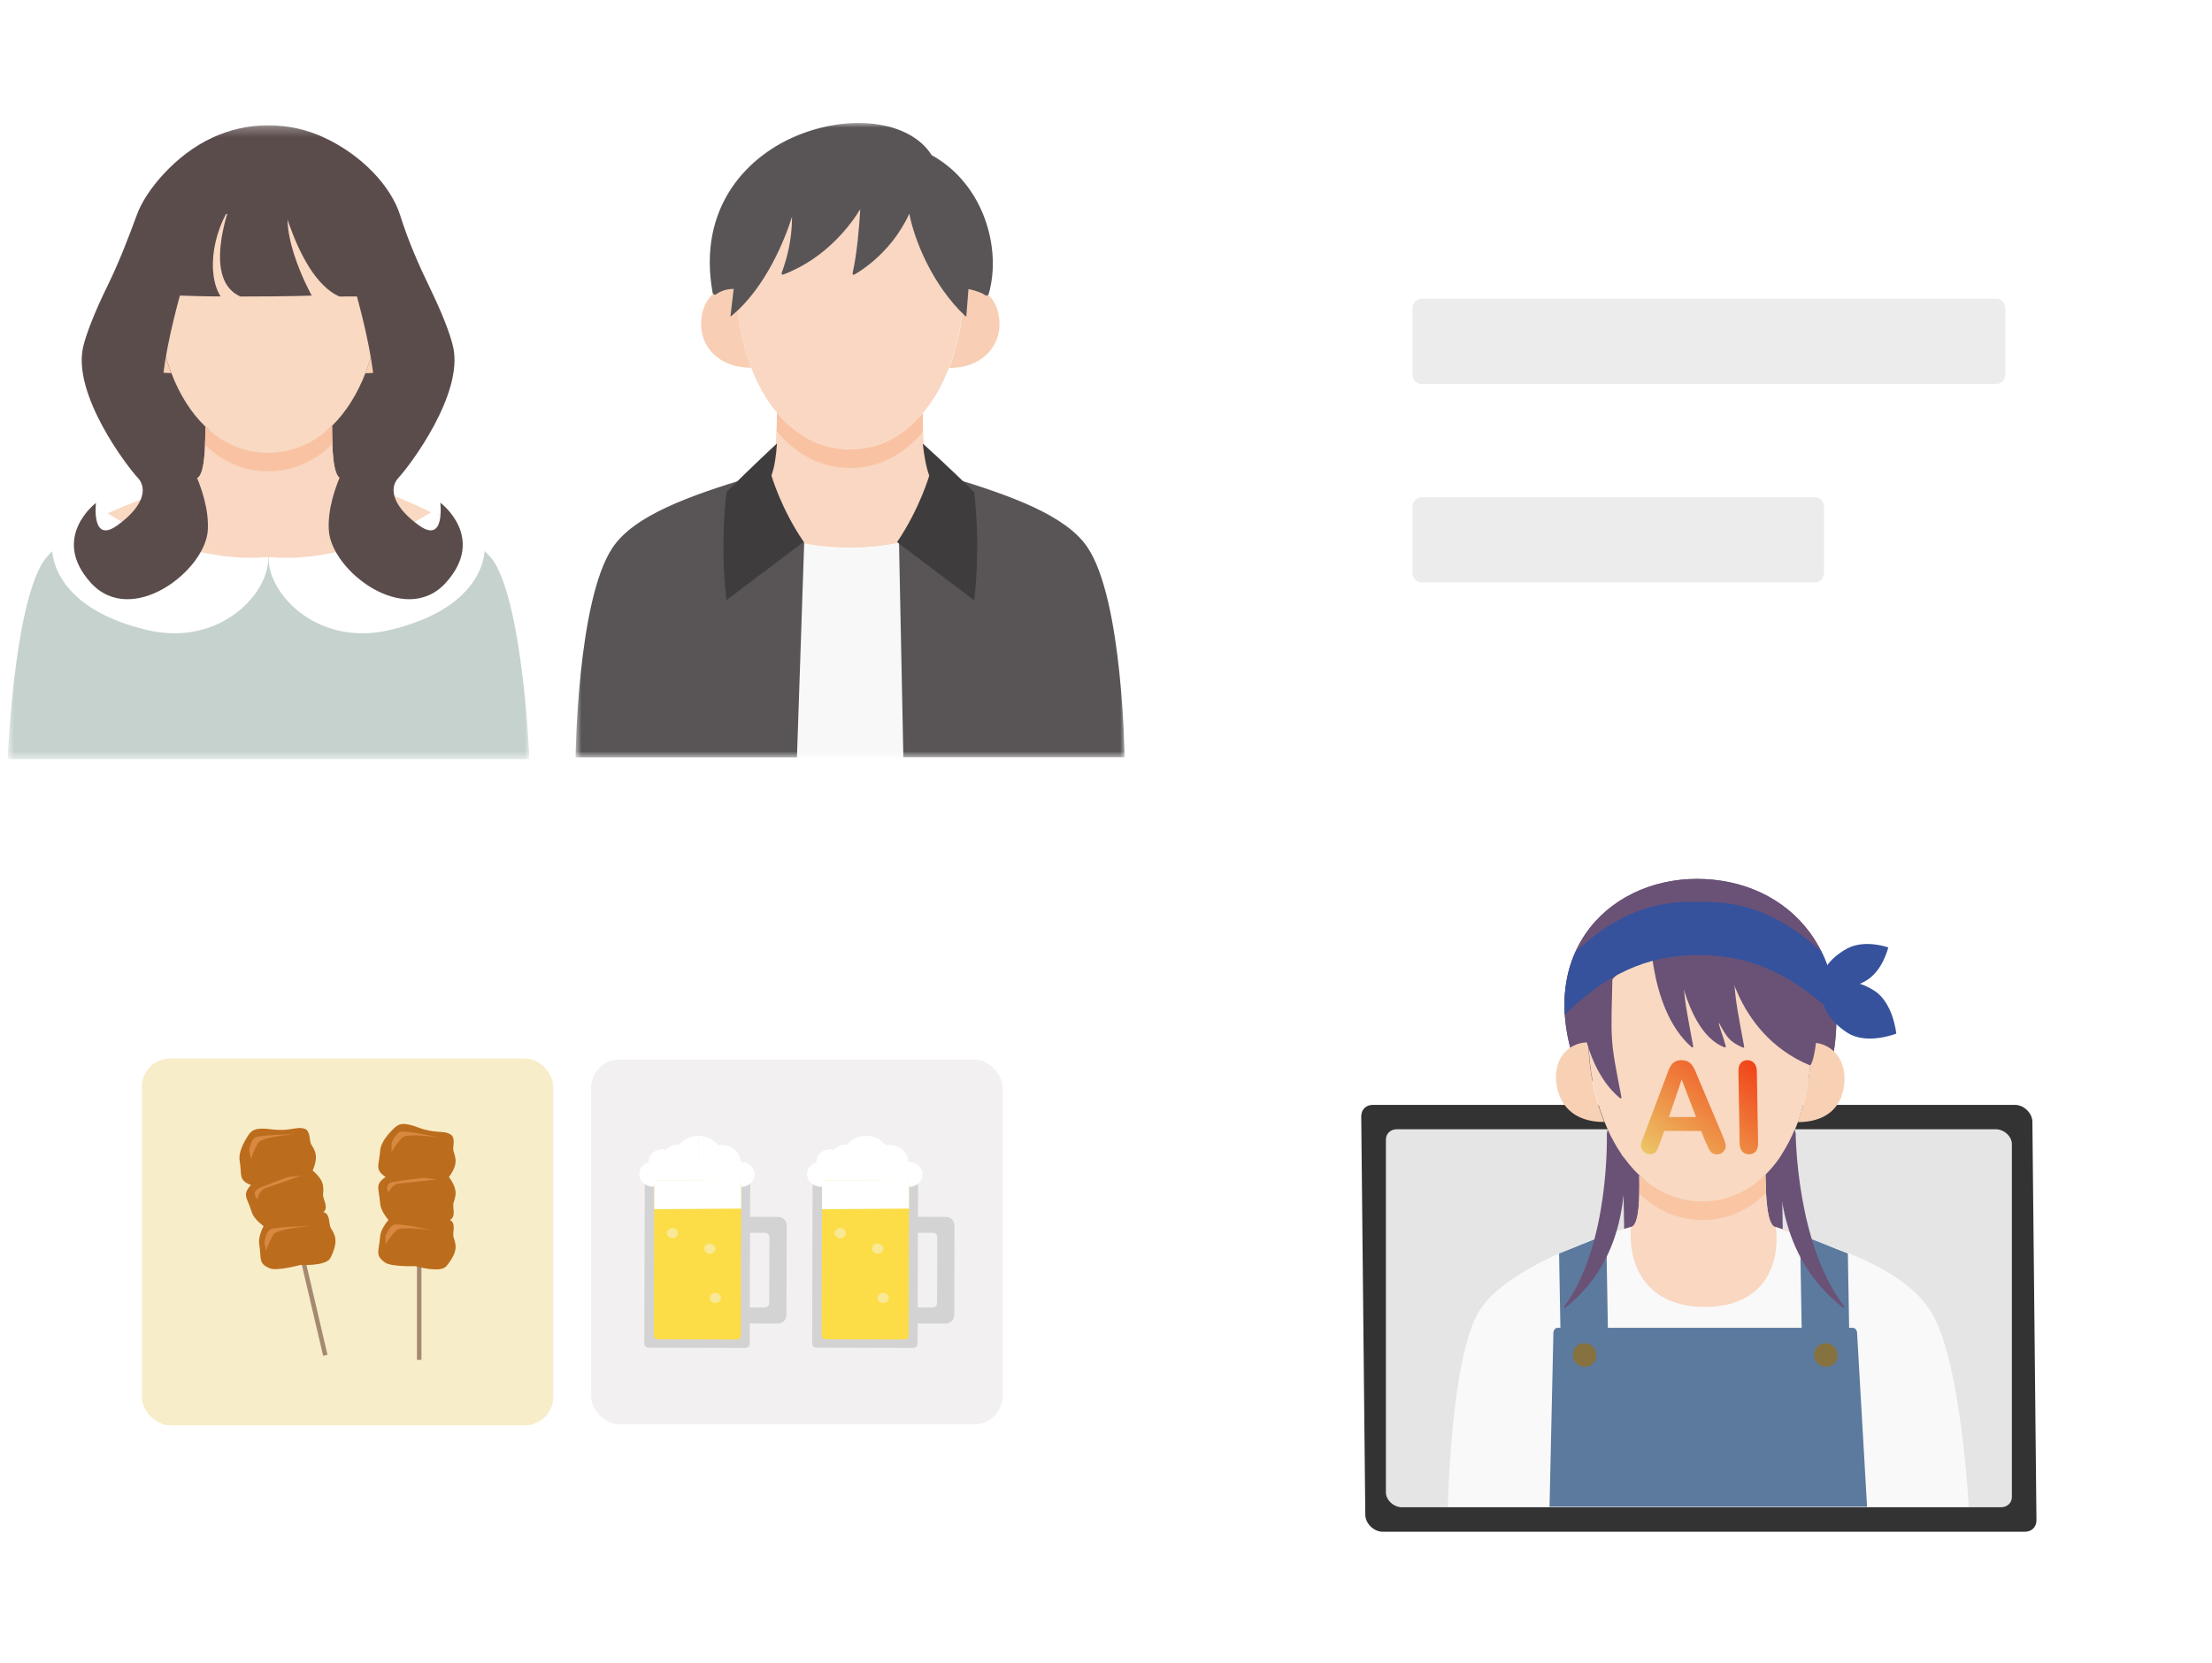 <svg width="234" height="176" viewBox="0 0 234 176" fill="none" xmlns="http://www.w3.org/2000/svg">
<g clip-path="url(#clip0_14_2965)">
<mask id="mask0_14_2965" style="mask-type:luminance" maskUnits="userSpaceOnUse" x="0" y="13" width="56" height="68">
<path d="M55.992 13.267H0.81V80.344H55.992V13.267Z" fill="white"/>
</mask>
<g mask="url(#mask0_14_2965)">
<path d="M13.08 35.143L16.948 55.148L38.933 55.669L44.68 35.772L13.071 35.143H13.08Z" fill="#5B4C4C"/>
<path d="M42.527 31.877C43.312 32.588 43.786 33.711 43.686 35.152C43.567 36.94 42.71 38.427 40.986 39.102C40.329 39.357 39.562 39.503 38.65 39.485C39.672 36.876 40.192 33.929 40.192 31.038C41.086 31.038 41.907 31.339 42.527 31.886V31.877Z" fill="#F8D1B5"/>
<path d="M16.574 31.028C16.574 33.929 17.103 36.876 18.115 39.476C14.831 39.494 13.253 37.606 13.08 35.142C12.989 33.701 13.454 32.579 14.257 31.877C14.877 31.32 15.68 31.01 16.583 31.01L16.574 31.028Z" fill="#F8D1B5"/>
<path d="M36.059 50.623C36.862 50.852 37.683 51.107 38.495 51.39C42.491 52.53 48.028 55.139 49.187 56.608C51.549 59.573 44.461 61.343 28.405 61.343C5.38 61.343 4.787 58.797 9.084 55.559C10.699 54.346 15.999 52.439 17.358 52.001C18.717 51.563 19.949 50.87 20.779 50.633C21.664 50.414 21.728 47.294 21.728 45.168C23.516 46.874 25.742 47.923 28.378 47.923C31.015 47.923 33.322 46.838 35.12 45.068C35.12 47.203 35.174 50.414 36.059 50.633V50.623Z" fill="#F9D9C2"/>
<path d="M28.397 20.692C36.689 20.692 40.201 26.458 40.201 31.019C40.201 33.92 39.672 36.867 38.66 39.467C37.82 41.647 36.634 43.581 35.129 45.05C33.323 46.819 31.061 48.626 28.388 48.626C25.715 48.626 23.525 46.865 21.737 45.15C20.195 43.672 18.973 41.702 18.125 39.467C17.103 36.858 16.583 33.911 16.583 31.019C16.583 26.449 20.113 20.692 28.406 20.692H28.397Z" fill="#F9D9C2"/>
<path d="M36.059 50.623C36.862 50.851 37.683 51.107 38.495 51.39C36.397 55.258 32.821 61.342 28.406 61.342C23.99 61.342 20.414 55.258 18.298 51.399C19.119 51.125 19.949 50.87 20.779 50.623C21.664 50.404 21.728 47.285 21.728 45.159C23.516 46.865 25.742 47.914 28.378 47.914C31.015 47.914 33.323 46.828 35.129 45.059C35.129 47.193 35.184 50.404 36.069 50.623H36.059Z" fill="#F9D7C2"/>
<path d="M55.992 80.335H0.81C0.81 80.335 1.44 64.462 4.541 59.481C5.39 58.095 8.938 55.404 10.881 54.2C14.038 58.514 14.175 59.117 28.47 59.117C44.014 59.117 45.191 53.643 46.377 54.409C48.138 55.541 51.477 58.177 52.279 59.481C55.372 64.471 56.01 80.335 56.01 80.335H55.992Z" fill="#C5D2CE"/>
<path d="M25.532 18.604C25.532 18.604 20.515 29.177 25.432 31.375C30.869 31.375 32.976 31.275 32.976 31.275C32.976 31.275 28.579 23.42 31.306 20.182C29.427 17.253 25.541 18.613 25.541 18.613H25.532V18.604Z" fill="#5B4C4C"/>
<path d="M21.336 19.644C21.336 19.644 11.912 29.168 16.838 31.366C18.827 31.156 19.666 31.366 23.334 31.366C21.764 28.857 22.494 23.931 25.213 20.684C23.334 17.755 21.345 19.634 21.345 19.634L21.336 19.644Z" fill="#5B4C4C"/>
<path d="M28.98 17.764C28.98 17.764 30.969 29.176 35.895 31.375C41.332 31.375 40.183 31.274 40.183 31.274C40.183 31.274 36.625 23.42 39.343 20.181C37.464 17.253 28.98 17.773 28.98 17.773V17.764Z" fill="#5B4C4C"/>
<path d="M28.424 58.943C28.223 62.611 33.423 68.531 41.287 66.652C51.75 64.152 51.285 57.867 51.285 57.867L45.821 54.044C45.821 54.044 37.701 59.764 28.424 58.943Z" fill="white"/>
<path d="M28.369 58.943C28.57 62.611 23.37 68.531 15.506 66.652C5.043 64.152 5.508 57.867 5.508 57.867L10.972 54.044C10.972 54.044 19.091 59.764 28.369 58.943Z" fill="white"/>
<path d="M46.578 53.214C46.578 53.214 47.107 57.547 44.38 55.632C41.661 53.716 41.041 51.727 42.172 50.532C43.303 49.337 49.059 41.729 47.937 36.712C47.609 35.261 46.706 32.999 45.492 30.499C44.279 28 43.166 25.445 42.336 22.791C41.351 19.652 38.222 16.387 34.317 14.571C32.447 13.695 30.459 13.258 28.379 13.258C26.299 13.258 24.346 13.695 22.476 14.562C18.581 16.341 15.406 20.172 14.494 22.69C13.573 25.208 12.551 27.854 11.329 30.335C10.115 32.816 9.139 35.234 8.793 36.712C7.652 41.729 13.418 49.328 14.558 50.532C15.698 51.736 15.078 53.716 12.35 55.632C9.632 57.547 10.152 53.214 10.152 53.214C10.152 53.214 5.289 56.872 9.595 61.653C13.91 66.433 21.747 60.385 21.984 56.079C22.212 51.773 19.083 47.02 17.495 44.156C16.036 41.51 19.037 30.006 21.646 23.165C23.361 22.636 25.587 22.344 28.415 22.344C31.088 22.344 33.305 22.544 35.065 23.019C37.684 29.851 40.74 41.501 39.271 44.156C37.674 47.02 34.545 51.773 34.783 56.079C35.011 60.385 42.856 66.433 47.171 61.653C51.486 56.872 46.614 53.214 46.614 53.214H46.605H46.578Z" fill="#5B4C4C"/>
<path d="M28.369 47.914C25.733 47.914 23.516 46.865 21.719 45.159C21.719 45.743 21.719 46.409 21.682 47.066C21.701 47.084 21.71 47.102 21.728 47.111C23.507 48.826 25.696 49.866 28.378 49.866C31.06 49.866 33.323 48.781 35.129 47.011C35.129 47.011 35.138 46.993 35.147 46.993C35.12 46.318 35.12 45.652 35.12 45.059C33.314 46.828 31.006 47.914 28.369 47.914Z" fill="#F9C3A3"/>
</g>
<mask id="mask1_14_2965" style="mask-type:luminance" maskUnits="userSpaceOnUse" x="60" y="13" width="59" height="68">
<path d="M119 13H60.89V80.151H119V13Z" fill="white"/>
</mask>
<g mask="url(#mask1_14_2965)">
<path d="M79.472 80.142V54.106H79.499C79.499 56.013 83.897 57.919 89.963 57.919C96.029 57.919 99.815 56.013 100.436 54.106V80.142H79.481H79.472Z" fill="#F8F8F8"/>
<path d="M104.367 31.026C105.17 31.674 105.69 32.75 105.736 34.164C105.809 36.627 103.92 38.944 100.399 38.944C101.421 36.299 101.959 33.298 101.959 30.342C102.88 30.251 103.711 30.506 104.377 31.026H104.367Z" fill="#F8CFB5"/>
<path d="M77.921 30.333C77.921 31.135 77.958 31.947 78.04 32.759C78.25 34.894 78.733 37.001 79.481 38.917C75.96 38.917 74.081 36.618 74.163 34.155C74.209 32.668 74.783 31.564 75.641 30.926C76.27 30.46 77.055 30.25 77.931 30.333H77.921Z" fill="#F8CFB5"/>
<path d="M95.354 21.265C97.042 21.831 101.831 23.254 101.941 30.342C101.941 33.297 101.403 36.29 100.381 38.926C99.688 40.742 98.757 42.393 97.589 43.752C95.646 46.051 93.055 47.529 89.926 47.529C86.797 47.529 84.161 46.032 82.191 43.67C81.059 42.338 80.156 40.705 79.472 38.926C78.724 37.01 78.24 34.903 78.031 32.768C77.848 29.302 79.299 15.8 95.336 21.265H95.345H95.354Z" fill="#F9D7C2"/>
<path d="M100.408 50.466V54.115C99.788 56.022 95.993 57.928 89.936 57.928C83.878 57.928 79.472 56.022 79.472 54.115H79.445V50.466C80.028 50.293 80.64 50.11 81.233 49.928C82.127 49.681 82.181 45.859 82.181 43.688C84.143 46.032 86.752 47.547 89.917 47.547C93.083 47.547 95.619 46.078 97.58 43.77H97.608C97.608 45.95 97.662 49.7 98.575 49.937C99.195 50.119 99.806 50.311 100.408 50.484V50.457V50.466Z" fill="#F9D7C2"/>
<path d="M100.408 50.466V54.115C99.788 56.022 95.993 57.928 89.936 57.928C83.878 57.928 79.472 56.022 79.472 54.115H79.445V50.466C80.028 50.293 80.64 50.11 81.233 49.928C82.127 49.681 82.181 45.859 82.181 43.688C84.143 46.032 86.752 47.547 89.917 47.547C93.083 47.547 95.619 46.078 97.58 43.77H97.608C97.608 45.95 97.662 49.7 98.575 49.937C99.195 50.119 99.806 50.311 100.408 50.484V50.457V50.466Z" fill="#F9D7C2"/>
<path d="M104.367 31.026C103.72 30.506 102.88 30.25 101.95 30.342C101.831 23.253 97.106 21.639 95.364 21.265C80.594 18.154 77.876 29.311 78.058 32.768C77.976 31.956 77.939 31.144 77.939 30.342C77.064 30.259 76.27 30.469 75.65 30.935C72.566 13.994 93.922 9.296 98.383 16.594C103.847 19.577 105.736 26.191 104.358 31.026H104.367Z" fill="#595557"/>
<path d="M78.277 31.665C78.149 31.665 78.049 31.573 78.031 31.446C77.957 30.698 77.693 31.309 77.684 30.57C76.963 30.561 76.316 30.743 75.786 31.126C75.713 31.181 75.622 31.199 75.54 31.163C75.458 31.126 75.403 31.062 75.385 30.98C73.734 21.858 79.153 16.302 84.772 14.168C90.474 11.996 96.385 12.963 98.556 16.412C104.084 19.477 105.973 26.282 104.595 31.099C104.568 31.181 104.513 31.236 104.431 31.272C104.349 31.3 104.267 31.272 104.203 31.227C103.583 30.734 101.412 30.296 100.563 30.378C100.49 30.378 100.426 30.369 100.381 30.324C100.335 30.278 100.299 30.205 100.299 30.141C100.171 22.743 96.358 21.703 95.308 21.52C89.124 20.727 83.148 22.369 81.296 24.102C78.879 26.346 78.441 29.913 78.523 31.409C78.523 31.546 78.432 31.665 78.295 31.665H78.268H78.277ZM77.565 30.068C77.693 30.068 77.821 30.068 77.948 30.096C78.076 30.096 78.167 30.214 78.167 30.342V30.989C78.797 29.475 79.171 25.379 80.941 23.728C82.856 21.949 88.987 20.198 95.372 21.019C96.476 21.201 100.518 22.296 100.773 29.858C101.503 29.813 103.61 30.232 104.203 30.616C105.352 25.99 103.482 19.669 98.255 16.813C98.219 16.786 98.182 16.767 98.164 16.722C96.175 13.483 90.364 12.562 84.954 14.633C82.355 15.636 74.053 19.696 75.805 30.533C76.316 30.241 76.918 30.096 77.556 30.096L77.565 30.068Z" fill="#595557"/>
<path d="M85.073 57.417L84.307 80.151H60.889C60.889 80.151 61.063 63.52 64.803 57.946C67.102 54.516 72.986 52.436 79.472 50.475L85.082 57.436H85.073V57.417Z" fill="#595557"/>
<path d="M118.991 80.141H95.564L95.099 57.189L100.399 50.457C106.858 52.418 112.76 54.498 115.05 57.928C118.79 63.502 118.963 80.132 118.963 80.132H118.991V80.141Z" fill="#595557"/>
<path d="M90.054 17.406C81.388 17.406 78.341 15.034 78.341 24.358L77.273 33.471H77.31C77.31 33.471 77.356 33.462 77.365 33.434C81.023 30.46 83.103 25.151 83.787 22.916C83.787 25.507 83.203 27.459 82.683 28.901C82.674 28.946 82.683 28.992 82.72 29.028C82.756 29.065 82.811 29.074 82.847 29.056C87.564 27.286 90.2 23.464 91.003 22.132C90.912 23.792 90.665 26.857 90.191 28.919C90.191 28.964 90.191 29.01 90.237 29.047C90.273 29.083 90.328 29.083 90.373 29.056C90.41 29.028 94.159 27.067 96.194 22.606C96.704 25.325 98.602 30.132 102.096 33.425C102.123 33.453 102.141 33.462 102.169 33.462H102.224L102.762 26.702C102.762 17.379 98.721 17.415 90.045 17.415L90.054 17.406Z" fill="#595557"/>
<path d="M103.054 52.081C103.054 52.081 103.784 57.509 103.054 63.52L94.898 57.363C97.288 53.842 98.301 50.329 98.301 50.329C97.963 49.426 97.754 48.167 97.617 46.936C97.617 46.936 100.262 49.298 103.054 52.081Z" fill="#3F3C3E"/>
<path d="M85.009 57.345L76.854 63.502C76.124 57.491 76.854 52.063 76.854 52.063C79.554 49.362 82.035 47.064 82.191 46.927C82.109 48.167 81.944 49.417 81.607 50.311C81.607 50.311 82.619 53.833 85.028 57.345H85.019H85.009Z" fill="#3F3C3E"/>
<path d="M97.598 45.731C97.598 45.731 97.626 45.686 97.644 45.668C97.626 44.992 97.617 44.327 97.617 43.77H97.589C95.637 46.087 93.101 47.547 89.926 47.547C86.752 47.547 84.152 46.032 82.191 43.688C82.191 44.254 82.191 44.929 82.163 45.622C82.163 45.631 82.181 45.649 82.191 45.658C84.17 48.021 86.806 49.517 89.926 49.517C93.046 49.517 95.646 48.039 97.589 45.741L97.598 45.731Z" fill="#F9C3A3"/>
</g>
<path d="M214.21 162.08H146.28C145.33 162.08 144.44 161.21 144.43 160.29L144 118.12C144 117.42 144.5 116.91 145.22 116.91H213.15C214.1 116.91 214.99 117.78 215 118.7L215.43 160.87C215.43 161.57 214.93 162.08 214.21 162.08Z" fill="#333333"/>
<path d="M211.67 159.49H148.31C147.43 159.49 146.6 158.72 146.61 157.9V120.56C146.62 119.94 147.11 119.49 147.77 119.49H211.13C212.01 119.49 212.84 120.26 212.83 121.08V158.42C212.82 159.04 212.33 159.49 211.67 159.49Z" fill="#E5E5E5"/>
<path d="M167.35 114.4C161.74 101.55 169.78 93 179.52 93C189.26 93 197.06 101.06 193.3 114.41" fill="#6A5276"/>
<path d="M167.35 114.4C161.74 101.55 169.78 93 179.52 93C189.26 93 197.06 101.06 193.3 114.41" fill="#6A5276"/>
<path d="M188.65 133.27H171.87L171.63 119.42H188.4L188.65 133.27Z" fill="#6A5276"/>
<path d="M193.91 111.15C194.7 111.86 195.2 112.98 195.12 114.41C195.03 116.2 194.21 117.67 192.5 118.34C191.85 118.59 191.09 118.74 190.18 118.73C191.15 116.13 191.62 113.2 191.56 110.31C192.45 110.31 193.27 110.61 193.9 111.16L193.91 111.15Z" fill="#F8D1B5"/>
<path d="M168.03 110.3C168.08 113.19 168.66 116.13 169.71 118.72C166.44 118.74 164.83 116.86 164.62 114.4C164.51 112.97 164.95 111.84 165.73 111.15C166.34 110.6 167.14 110.29 168.03 110.29V110.3Z" fill="#F8D1B5"/>
<path d="M187.79 129.83C188.6 130.06 189.39 130.47 190.2 130.75C194.04 132.16 199.79 134.33 200.98 135.79C203.39 138.74 196.36 140.51 180.36 140.51C157.42 140.51 156.78 137.98 161.01 134.75C162.6 133.54 167.84 131.64 169.19 131.2C170.54 130.76 171.75 130.08 172.57 129.83C173.45 129.61 173.46 126.5 173.42 124.39C175.23 126.09 177.47 127.13 180.09 127.13C182.71 127.13 185 126.05 186.76 124.29C186.8 126.42 186.91 129.61 187.79 129.83Z" fill="#F9D9C2"/>
<path d="M179.64 100.01C187.9 100.01 191.5 105.75 191.58 110.3C191.63 113.19 191.15 116.13 190.2 118.72C189.4 120.89 188.26 122.82 186.78 124.28C185.01 126.04 182.79 127.84 180.12 127.84C177.45 127.84 175.24 126.09 173.44 124.38C171.88 122.9 170.63 120.94 169.74 118.72C168.68 116.12 168.11 113.19 168.06 110.3C167.98 105.75 171.4 100.01 179.66 100.01H179.65H179.64Z" fill="#F9D9C2"/>
<path d="M187.79 129.83C188.6 130.06 189.42 130.31 190.23 130.59C188.2 134.45 184.75 140.51 180.35 140.51C175.95 140.51 172.28 134.45 170.11 130.6C170.92 130.32 171.74 130.07 172.56 129.83C173.44 129.61 173.45 126.5 173.41 124.39C175.22 126.09 177.46 127.13 180.08 127.13C182.7 127.13 184.99 126.05 186.75 124.29C186.79 126.42 186.9 129.61 187.78 129.83H187.79Z" fill="#F9D7C0"/>
<path d="M204.19 138.65C200.8 133.51 192.23 131.53 187.86 129.85C188.36 134.1 186.39 138.29 180.35 138.29C174.31 138.29 172.19 134.08 172.54 129.83C171.92 129.99 159.73 133.52 156.52 138.66C153.44 143.58 153.17 159.44 153.17 159.44H208.27C208.27 159.44 207.44 143.58 204.19 138.66V138.65Z" fill="#F9F9F9"/>
<path d="M180.44 120.88L179.96 119.67H176.05L175.61 120.9C175.44 121.38 175.29 121.7 175.16 121.88C175.03 122.05 174.83 122.13 174.54 122.13C174.3 122.13 174.08 122.04 173.89 121.87C173.7 121.69 173.6 121.48 173.59 121.26C173.59 121.13 173.61 121 173.65 120.85C173.69 120.71 173.77 120.52 173.86 120.27L176.22 114.02C176.28 113.84 176.37 113.62 176.46 113.37C176.55 113.12 176.65 112.91 176.77 112.74C176.88 112.57 177.02 112.44 177.2 112.33C177.39 112.22 177.61 112.18 177.87 112.18C178.13 112.18 178.37 112.24 178.56 112.33C178.75 112.43 178.89 112.56 179.01 112.73C179.12 112.9 179.23 113.07 179.31 113.25C179.39 113.43 179.49 113.68 179.62 114L182.24 120.21C182.45 120.68 182.55 121.03 182.56 121.25C182.57 121.47 182.48 121.68 182.3 121.87C182.12 122.06 181.9 122.15 181.63 122.15C181.48 122.15 181.34 122.13 181.23 122.07C181.12 122.01 181.03 121.94 180.95 121.85C180.87 121.75 180.79 121.61 180.7 121.42C180.61 121.22 180.54 121.06 180.47 120.9V120.88H180.44ZM176.54 118.2H179.42L177.9 114.22L176.55 118.2H176.54ZM184.03 120.94L183.9 113.36C183.9 112.96 183.98 112.67 184.15 112.48C184.32 112.28 184.55 112.18 184.84 112.18C185.13 112.18 185.37 112.28 185.56 112.48C185.74 112.68 185.84 112.98 185.85 113.37L185.98 120.95C185.98 121.35 185.9 121.64 185.72 121.84C185.55 122.04 185.31 122.14 185.01 122.14C184.71 122.14 184.5 122.04 184.31 121.84C184.13 121.64 184.03 121.34 184.02 120.95H184.03V120.94Z" fill="url(#paint0_linear_14_2965)"/>
<path d="M174.53 96.4C174.49 97.3 174.19 106.65 178.96 110.81C179.02 110.87 179.13 110.81 179.12 110.73C177.87 104.02 177.99 104.92 178.18 96.42C178.18 96.37 178.14 96.33 178.09 96.33H174.62C174.62 96.33 174.53 96.36 174.53 96.4Z" fill="#6A5276"/>
<path d="M181.84 108.22C182.69 109.79 182.96 110.23 184.38 110.85C184.45 110.88 184.53 110.83 184.51 110.76C183.25 103.95 183.36 104.89 183.56 96.36C183.56 96.31 183.52 96.27 183.47 96.27H179.92C179.92 96.27 179.92 96.29 179.92 96.32H176.8C176.75 96.32 176.71 96.35 176.71 96.4C176.77 97.46 177.5 109 182.44 110.82C182.51 110.85 182.58 110.79 182.57 110.72C182.28 109.6 181.84 108.63 181.83 108.22H181.84Z" fill="#6A5276"/>
<path d="M182.4 100.01C182.4 100.01 183.12 109.27 191.49 112.74C192.04 112.15 192.26 108.84 192.26 108.84L189.08 100.33L182.41 100.01H182.4Z" fill="#6A5276"/>
<path d="M166.95 102.4C166.91 103.26 166.6 112.22 171.37 116.2C171.43 116.25 171.54 116.2 171.53 116.12C170.29 109.7 170.4 110.55 170.6 102.42C170.6 102.38 170.56 102.34 170.51 102.34H167.04C167.04 102.34 166.95 102.37 166.95 102.41V102.4Z" fill="#6A5276"/>
<path d="M170.21 147.31H165.19L164.93 132.64L169.92 130.63L170.21 147.31Z" fill="#5C7A9E"/>
<path d="M190.71 147.31H195.73L195.48 132.64L190.42 130.63L190.71 147.31Z" fill="#5C7A9E"/>
<path d="M189.95 119.91C189.95 119.91 189.92 119.75 189.86 119.51C189.47 120.44 189.01 121.32 188.49 122.13C188.49 122.14 188.14 122.82 188.14 122.84C188.24 129.14 190.08 134.57 194.97 138.36C195.06 138.43 195.16 138.32 195.1 138.23C190 131.67 189.96 119.91 189.96 119.91H189.95Z" fill="#6A5276"/>
<path d="M169.99 119.91C169.99 119.91 170.02 119.75 170.07 119.51C170.49 120.44 170.98 121.32 171.53 122.13C171.53 122.14 171.9 122.82 171.9 122.84C172.02 129.14 170.37 134.57 165.61 138.36C165.53 138.43 165.42 138.32 165.48 138.23C170.35 131.67 169.98 119.91 169.98 119.91H169.99Z" fill="#6A5276"/>
<path d="M179.66 95.42C177.02 95.42 172.3 95.36 166.65 100.76C165.8 102.67 165.38 104.89 165.54 107.38C170.76 102.18 175.5 101.06 179.69 101.06C183.88 101.06 188.78 102.21 194.26 107.57C194.22 104.96 193.65 102.66 192.68 100.7C186.9 95.37 182.29 95.43 179.65 95.43L179.66 95.42Z" fill="#36529C"/>
<path d="M197.3 103.83C195.42 104.86 193.46 104.92 192.93 103.96C192.4 103.01 193.5 101.41 195.38 100.38C197.26 99.35 199.75 100.25 199.75 100.25C199.75 100.25 199.18 102.8 197.3 103.83Z" fill="#36529C"/>
<path d="M195.48 109.31C193.41 108.03 192.34 105.98 193.1 104.73C193.86 103.48 196.15 103.51 198.22 104.79C200.29 106.07 200.6 109.37 200.6 109.37C200.6 109.37 197.55 110.59 195.48 109.31Z" fill="#36529C"/>
<path d="M163.92 159.43L164.33 140.97C164.37 140.7 164.55 140.5 164.77 140.5H196C196.22 140.5 196.41 140.7 196.45 140.97L197.51 159.43H163.91H163.92Z" fill="#5C7A9E"/>
<path d="M194.046 144.266C194.528 143.78 194.518 142.988 194.024 142.498C193.53 142.008 192.738 142.006 192.256 142.492C191.774 142.978 191.784 143.77 192.278 144.26C192.772 144.75 193.564 144.752 194.046 144.266Z" fill="#86723E"/>
<path d="M168.52 144.27C169.002 143.784 168.992 142.992 168.498 142.502C168.004 142.012 167.212 142.009 166.73 142.496C166.248 142.982 166.258 143.774 166.752 144.264C167.246 144.753 168.037 144.756 168.52 144.27Z" fill="#86723E"/>
<path d="M196.46 140.98L197.52 159.44L196.46 140.98Z" fill="#5C7A9E"/>
<path d="M180.09 127.13C177.47 127.13 175.23 126.08 173.42 124.39C173.43 124.98 173.44 125.64 173.42 126.29C173.44 126.3 173.45 126.32 173.46 126.34C175.26 128.05 177.46 129.08 180.13 129.08C182.8 129.08 185.04 128 186.8 126.24C186.8 126.24 186.81 126.23 186.82 126.22C186.78 125.55 186.77 124.88 186.76 124.29C184.99 126.05 182.71 127.13 180.09 127.13Z" fill="#F9C5A2"/>
<g filter="url(#filter0_d_14_2965)">
<path d="M225.18 17.01H135.99C134.62 17.01 133.51 18.45 133.51 20.23V73.8C133.51 75.58 134.62 77.02 135.99 77.02H225.18C226.55 77.02 227.66 75.58 227.66 73.8V20.22C227.66 18.44 226.55 17 225.18 17V17.01Z" fill="white"/>
<path d="M120 47.76L134.9 50.78V43.22L120 47.76Z" fill="white"/>
<path d="M150.36 31.62H211.2C211.72 31.62 212.14 32.07 212.14 32.62V39.62C212.14 40.17 211.72 40.62 211.2 40.62H150.36C149.84 40.62 149.42 40.17 149.42 39.62V32.62C149.42 32.07 149.84 31.62 150.36 31.62Z" fill="#ECECEC"/>
<path d="M150.36 52.62H192.02C192.54 52.62 192.96 53.07 192.96 53.62V60.62C192.96 61.17 192.54 61.62 192.02 61.62H150.36C149.84 61.62 149.42 61.17 149.42 60.62V53.62C149.42 53.07 149.84 52.62 150.36 52.62Z" fill="#ECECEC"/>
</g>
<g filter="url(#filter1_d_14_2965)">
<rect x="7" y="100" width="107.06" height="62.82" rx="3" fill="white" shape-rendering="crispEdges"/>
<rect x="15" y="112" width="43.53" height="38.82" rx="3" fill="#F8EDC9"/>
<path d="M29.443 121.14L28.981 121.248L34.184 143.463L34.645 143.355L29.443 121.14Z" fill="#A58971"/>
<path d="M32.889 124.258C32.441 125.163 29.706 125.006 29.706 125.006C29.706 125.006 27.244 125.671 26.497 125.371C25.209 124.854 25.605 124.332 25.357 122.853C25.192 121.871 25.888 120.727 26.192 120.236C26.627 119.536 27.053 119.279 28.749 119.501C30.71 119.753 31.349 119.144 32.228 119.44C32.871 119.657 32.702 120.692 32.919 121.079C33.298 121.753 33.841 122.336 32.889 124.258Z" fill="#BC6C1D"/>
<path d="M34.959 133.103C34.511 134.007 31.776 133.851 31.776 133.851C31.776 133.851 29.314 134.516 28.566 134.216C27.279 133.699 27.675 133.177 27.427 131.698C27.262 130.716 27.958 129.572 28.262 129.081C28.697 128.381 29.123 128.124 30.819 128.346C32.78 128.598 33.419 127.989 34.298 128.285C34.941 128.502 34.772 129.537 34.989 129.924C35.367 130.598 35.911 131.181 34.959 133.103Z" fill="#BC6C1D"/>
<path d="M32.728 123.579C31.928 122.97 29.545 124.327 29.545 124.327C29.545 124.327 27.045 124.823 26.51 125.427C25.588 126.462 26.171 126.754 26.606 128.189C26.897 129.141 28.023 129.858 28.519 130.163C29.219 130.598 29.715 130.637 31.137 129.684C32.781 128.584 33.624 128.85 34.281 128.193C34.759 127.715 34.15 126.858 34.172 126.414C34.211 125.645 34.442 124.879 32.728 123.579Z" fill="#BC6C1D"/>
<path d="M26.566 120.948C26.652 120.735 26.77 120.531 26.918 120.409C27.344 120.057 31.14 120.022 31.14 120.022C31.14 120.022 27.779 120.287 27.348 120.888C26.918 121.488 26.557 122.649 26.557 122.649L26.366 121.822C26.352 121.77 26.352 121.718 26.366 121.666C26.392 121.527 26.457 121.231 26.574 120.948" fill="#D8883F"/>
<path d="M28.171 130.668C28.258 130.455 28.375 130.251 28.523 130.129C28.949 129.777 32.745 129.742 32.745 129.742C32.745 129.742 29.384 130.007 28.953 130.607C28.523 131.207 28.162 132.368 28.162 132.368L27.971 131.542C27.958 131.49 27.958 131.438 27.971 131.386C27.997 131.247 28.062 130.951 28.179 130.668" fill="#D8883F"/>
<path d="M27.223 126.901C27.223 126.901 27.397 125.962 28.066 125.736C28.736 125.51 31.871 124.397 31.871 124.397C31.871 124.397 30.88 124.492 30.588 124.527C30.297 124.562 27.497 125.68 27.497 125.68C27.497 125.68 26.457 126.023 27.223 126.897V126.901Z" fill="#D8883F"/>
<path d="M44.583 121.074H44.109V143.89H44.583V121.074Z" fill="#A58971"/>
<path d="M47.222 124.892C46.583 125.67 43.952 124.892 43.952 124.892C43.952 124.892 41.404 124.979 40.743 124.513C39.608 123.713 40.108 123.3 40.208 121.804C40.273 120.808 41.208 119.856 41.617 119.447C42.199 118.865 42.673 118.712 44.274 119.313C46.126 120.008 46.887 119.556 47.674 120.047C48.252 120.404 47.848 121.374 47.974 121.804C48.192 122.548 48.583 123.235 47.218 124.896L47.222 124.892Z" fill="#BC6C1D"/>
<path d="M47.222 133.975C46.583 134.753 43.952 133.975 43.952 133.975C43.952 133.975 41.404 134.062 40.743 133.597C39.608 132.796 40.108 132.383 40.208 130.887C40.273 129.892 41.208 128.939 41.617 128.531C42.2 127.948 42.674 127.796 44.274 128.396C46.126 129.092 46.887 128.639 47.674 129.131C48.253 129.487 47.848 130.457 47.974 130.887C48.192 131.631 48.583 132.318 47.218 133.979L47.222 133.975Z" fill="#BC6C1D"/>
<path d="M47.222 124.196C46.583 123.418 43.952 124.196 43.952 124.196C43.952 124.196 41.404 124.109 40.743 124.575C39.608 125.375 40.108 125.788 40.208 127.284C40.273 128.279 41.208 129.232 41.617 129.641C42.199 130.223 42.673 130.375 44.274 129.775C46.126 129.08 46.887 129.532 47.674 129.04C48.252 128.684 47.848 127.714 47.974 127.284C48.192 126.54 48.583 125.853 47.218 124.192L47.222 124.196Z" fill="#BC6C1D"/>
<path d="M41.821 120.23C41.955 120.043 42.112 119.874 42.286 119.782C42.782 119.534 46.486 120.369 46.486 120.369C46.486 120.369 43.151 119.861 42.594 120.348C42.038 120.835 41.42 121.883 41.42 121.883V121.035C41.42 120.982 41.434 120.93 41.455 120.878C41.512 120.748 41.642 120.474 41.821 120.226" fill="#D8883F"/>
<path d="M41.164 130.058C41.299 129.871 41.455 129.701 41.629 129.61C42.125 129.362 45.83 130.197 45.83 130.197C45.83 130.197 42.495 129.688 41.938 130.175C41.381 130.662 40.764 131.71 40.764 131.71V130.862C40.764 130.81 40.777 130.758 40.799 130.706C40.855 130.575 40.986 130.301 41.164 130.053" fill="#D8883F"/>
<path d="M41.104 126.178C41.104 126.178 41.486 125.3 42.191 125.239C42.895 125.178 46.2 124.804 46.2 124.804C46.2 124.804 45.213 124.674 44.922 124.639C44.63 124.604 41.647 125.056 41.647 125.056C41.647 125.056 40.556 125.152 41.104 126.178Z" fill="#D8883F"/>
<rect x="62.53" y="112.107" width="43.53" height="38.605" rx="3" fill="#F2F0F0"/>
<path d="M78.906 124.957L68.661 124.928C68.411 124.928 68.208 125.13 68.207 125.38L68.16 142.149C68.159 142.399 68.362 142.602 68.611 142.603L78.857 142.631C79.107 142.632 79.31 142.43 79.311 142.18L79.358 125.411C79.359 125.161 79.156 124.958 78.906 124.957Z" fill="#D3D3D3"/>
<path d="M78.812 128.75V130.443L80.942 130.448C81.192 130.448 81.395 130.651 81.395 130.901L81.374 137.897C81.374 138.146 81.171 138.35 80.922 138.35H78.786V140.038L82.29 140.048C82.788 140.048 83.195 139.646 83.195 139.148L83.22 129.67C83.22 129.172 82.819 128.765 82.32 128.765L78.817 128.755L78.812 128.75Z" fill="#D3D3D3"/>
<path d="M73.875 124.667C72.507 124.667 71.398 123.66 71.398 122.42C71.398 121.179 72.517 120.182 73.885 120.188" fill="white"/>
<path d="M73.116 122.43C73.118 121.703 72.467 121.111 71.661 121.109C70.855 121.107 70.2 121.695 70.198 122.422C70.196 123.149 70.847 123.741 71.653 123.743C72.459 123.745 73.114 123.157 73.116 122.43Z" fill="white"/>
<path d="M71.531 122.923C71.534 122.196 70.882 121.604 70.076 121.602C69.27 121.6 68.615 122.188 68.613 122.915C68.611 123.642 69.263 124.234 70.069 124.236C70.874 124.238 71.529 123.65 71.531 122.923Z" fill="white"/>
<path d="M70.557 124.244C70.559 123.511 69.903 122.915 69.092 122.913C68.28 122.91 67.621 123.503 67.618 124.236C67.616 124.969 68.273 125.565 69.084 125.567C69.896 125.569 70.555 124.977 70.557 124.244Z" fill="white"/>
<path d="M73.875 124.667C75.243 124.667 76.356 123.671 76.361 122.435C76.366 121.199 75.258 120.193 73.885 120.188" fill="white"/>
<path d="M78.347 122.991C78.35 121.98 77.444 121.158 76.323 121.155C75.203 121.152 74.292 121.969 74.29 122.98C74.287 123.991 75.193 124.813 76.313 124.816C77.434 124.819 78.344 124.002 78.347 122.991Z" fill="white"/>
<path d="M79.837 124.269C79.839 123.537 79.183 122.941 78.371 122.938C77.56 122.936 76.9 123.528 76.898 124.261C76.896 124.994 77.552 125.59 78.364 125.592C79.176 125.595 79.835 125.002 79.837 124.269Z" fill="white"/>
<path d="M69.39 123.859L73.356 122.979L77.551 124.037L78.365 125.593L69.385 125.567L69.39 123.859Z" fill="white"/>
<path d="M78.012 124.956L69.612 124.933C69.39 124.932 69.21 125.111 69.209 125.333L69.164 141.309C69.164 141.531 69.343 141.711 69.565 141.712L77.965 141.735C78.187 141.736 78.367 141.557 78.368 141.335L78.412 125.359C78.413 125.137 78.234 124.957 78.012 124.956Z" fill="#FCDD47"/>
<path d="M78.405 127.89V125.318C78.415 125.114 78.243 124.951 78.029 124.951L69.594 124.926C69.38 124.926 69.207 125.089 69.207 125.287V127.951L78.405 127.885V127.89Z" fill="white"/>
<path d="M71.727 130.493C71.728 130.195 71.462 129.953 71.134 129.952C70.805 129.951 70.538 130.192 70.537 130.489C70.537 130.787 70.802 131.029 71.131 131.03C71.459 131.031 71.726 130.79 71.727 130.493Z" fill="#F9E895"/>
<path d="M76.27 137.345C76.271 137.048 76.006 136.805 75.677 136.805C75.349 136.804 75.081 137.044 75.081 137.342C75.08 137.64 75.346 137.882 75.674 137.883C76.003 137.883 76.27 137.643 76.27 137.345Z" fill="#F9E895"/>
<path d="M75.695 132.124C75.695 131.827 75.43 131.585 75.101 131.584C74.772 131.583 74.505 131.823 74.505 132.121C74.504 132.419 74.769 132.661 75.098 132.662C75.427 132.662 75.694 132.422 75.695 132.124Z" fill="#F9E895"/>
<path d="M96.662 124.956L86.417 124.928C86.167 124.927 85.963 125.129 85.963 125.379L85.916 142.148C85.915 142.398 86.117 142.601 86.367 142.602L96.613 142.63C96.863 142.631 97.066 142.429 97.067 142.179L97.114 125.41C97.114 125.16 96.912 124.957 96.662 124.956Z" fill="#D3D3D3"/>
<path d="M96.567 128.75V130.444L98.697 130.449C98.947 130.449 99.15 130.652 99.15 130.901L99.13 137.898C99.13 138.147 98.926 138.35 98.677 138.35H96.541V140.039L100.045 140.049C100.543 140.049 100.95 139.647 100.95 139.149L100.975 129.671C100.975 129.173 100.574 128.766 100.075 128.766L96.572 128.756L96.567 128.75Z" fill="#D3D3D3"/>
<path d="M91.63 124.668C90.262 124.668 89.153 123.661 89.153 122.42C89.153 121.18 90.272 120.183 91.64 120.188" fill="white"/>
<path d="M90.871 122.429C90.873 121.701 90.221 121.11 89.415 121.108C88.609 121.105 87.954 121.693 87.952 122.42C87.95 123.148 88.602 123.739 89.408 123.741C90.214 123.744 90.869 123.156 90.871 122.429Z" fill="white"/>
<path d="M89.285 122.923C89.287 122.196 88.635 121.605 87.829 121.602C87.023 121.6 86.368 122.188 86.367 122.915C86.364 123.643 87.016 124.234 87.822 124.236C88.628 124.239 89.283 123.651 89.285 122.923Z" fill="white"/>
<path d="M88.311 124.249C88.313 123.517 87.657 122.921 86.846 122.918C86.034 122.916 85.374 123.508 85.372 124.241C85.37 124.974 86.027 125.57 86.838 125.572C87.65 125.575 88.309 124.982 88.311 124.249Z" fill="white"/>
<path d="M91.63 124.668C92.998 124.668 94.111 123.671 94.116 122.436C94.121 121.2 93.013 120.193 91.64 120.188" fill="white"/>
<path d="M96.101 122.992C96.104 121.981 95.198 121.159 94.077 121.155C92.957 121.152 92.046 121.969 92.043 122.98C92.041 123.991 92.947 124.813 94.067 124.816C95.188 124.82 96.098 124.003 96.101 122.992Z" fill="white"/>
<path d="M97.592 124.275C97.594 123.542 96.937 122.946 96.126 122.943C95.314 122.941 94.655 123.533 94.653 124.266C94.651 124.999 95.307 125.595 96.118 125.598C96.93 125.6 97.59 125.008 97.592 124.275Z" fill="white"/>
<path d="M87.144 123.859L91.111 122.98L95.305 124.037L96.119 125.593L87.139 125.568L87.144 123.859Z" fill="white"/>
<path d="M95.767 124.954L87.367 124.931C87.145 124.93 86.965 125.109 86.965 125.331L86.92 141.307C86.919 141.529 87.099 141.709 87.32 141.71L95.72 141.733C95.942 141.734 96.123 141.555 96.123 141.333L96.168 125.357C96.168 125.135 95.989 124.955 95.767 124.954Z" fill="#FCDD47"/>
<path d="M96.16 127.891V125.318C96.17 125.115 95.998 124.952 95.784 124.952L87.348 124.927C87.135 124.927 86.962 125.089 86.962 125.288V127.952L96.16 127.886V127.891Z" fill="white"/>
<path d="M89.487 130.493C89.487 130.196 89.222 129.954 88.893 129.953C88.564 129.952 88.297 130.192 88.297 130.49C88.296 130.788 88.561 131.03 88.89 131.031C89.219 131.032 89.486 130.791 89.487 130.493Z" fill="#F9E895"/>
<path d="M94.025 137.346C94.025 137.048 93.76 136.806 93.431 136.805C93.103 136.804 92.836 137.045 92.835 137.343C92.834 137.64 93.1 137.882 93.428 137.883C93.757 137.884 94.024 137.644 94.025 137.346Z" fill="#F9E895"/>
<path d="M93.448 132.125C93.449 131.827 93.183 131.585 92.855 131.584C92.526 131.583 92.259 131.824 92.258 132.122C92.257 132.419 92.523 132.661 92.852 132.662C93.18 132.663 93.447 132.423 93.448 132.125Z" fill="#F9E895"/>
<path d="M128.9 132.165L114 135.185V127.625L128.9 132.165Z" fill="white"/>
</g>
</g>
<defs>
<filter id="filter0_d_14_2965" x="110" y="7" width="127.66" height="80.02" filterUnits="userSpaceOnUse" color-interpolation-filters="sRGB">
<feFlood flood-opacity="0" result="BackgroundImageFix"/>
<feColorMatrix in="SourceAlpha" type="matrix" values="0 0 0 0 0 0 0 0 0 0 0 0 0 0 0 0 0 0 127 0" result="hardAlpha"/>
<feOffset/>
<feGaussianBlur stdDeviation="5"/>
<feComposite in2="hardAlpha" operator="out"/>
<feColorMatrix type="matrix" values="0 0 0 0 0 0 0 0 0 0 0 0 0 0 0 0 0 0 0.35 0"/>
<feBlend mode="normal" in2="BackgroundImageFix" result="effect1_dropShadow_14_2965"/>
<feBlend mode="normal" in="SourceGraphic" in2="effect1_dropShadow_14_2965" result="shape"/>
</filter>
<filter id="filter1_d_14_2965" x="-3" y="90" width="141.9" height="82.82" filterUnits="userSpaceOnUse" color-interpolation-filters="sRGB">
<feFlood flood-opacity="0" result="BackgroundImageFix"/>
<feColorMatrix in="SourceAlpha" type="matrix" values="0 0 0 0 0 0 0 0 0 0 0 0 0 0 0 0 0 0 127 0" result="hardAlpha"/>
<feOffset/>
<feGaussianBlur stdDeviation="5"/>
<feComposite in2="hardAlpha" operator="out"/>
<feColorMatrix type="matrix" values="0 0 0 0 0 0 0 0 0 0 0 0 0 0 0 0 0 0 0.35 0"/>
<feBlend mode="normal" in2="BackgroundImageFix" result="effect1_dropShadow_14_2965"/>
<feBlend mode="normal" in="SourceGraphic" in2="effect1_dropShadow_14_2965" result="shape"/>
</filter>
<linearGradient id="paint0_linear_14_2965" x1="174.679" y1="124.085" x2="184.575" y2="111.899" gradientUnits="userSpaceOnUse">
<stop stop-color="#EBD06D"/>
<stop offset="1" stop-color="#F1451A"/>
</linearGradient>
<clipPath id="clip0_14_2965">
<rect width="234" height="176" fill="white"/>
</clipPath>
</defs>
</svg>
